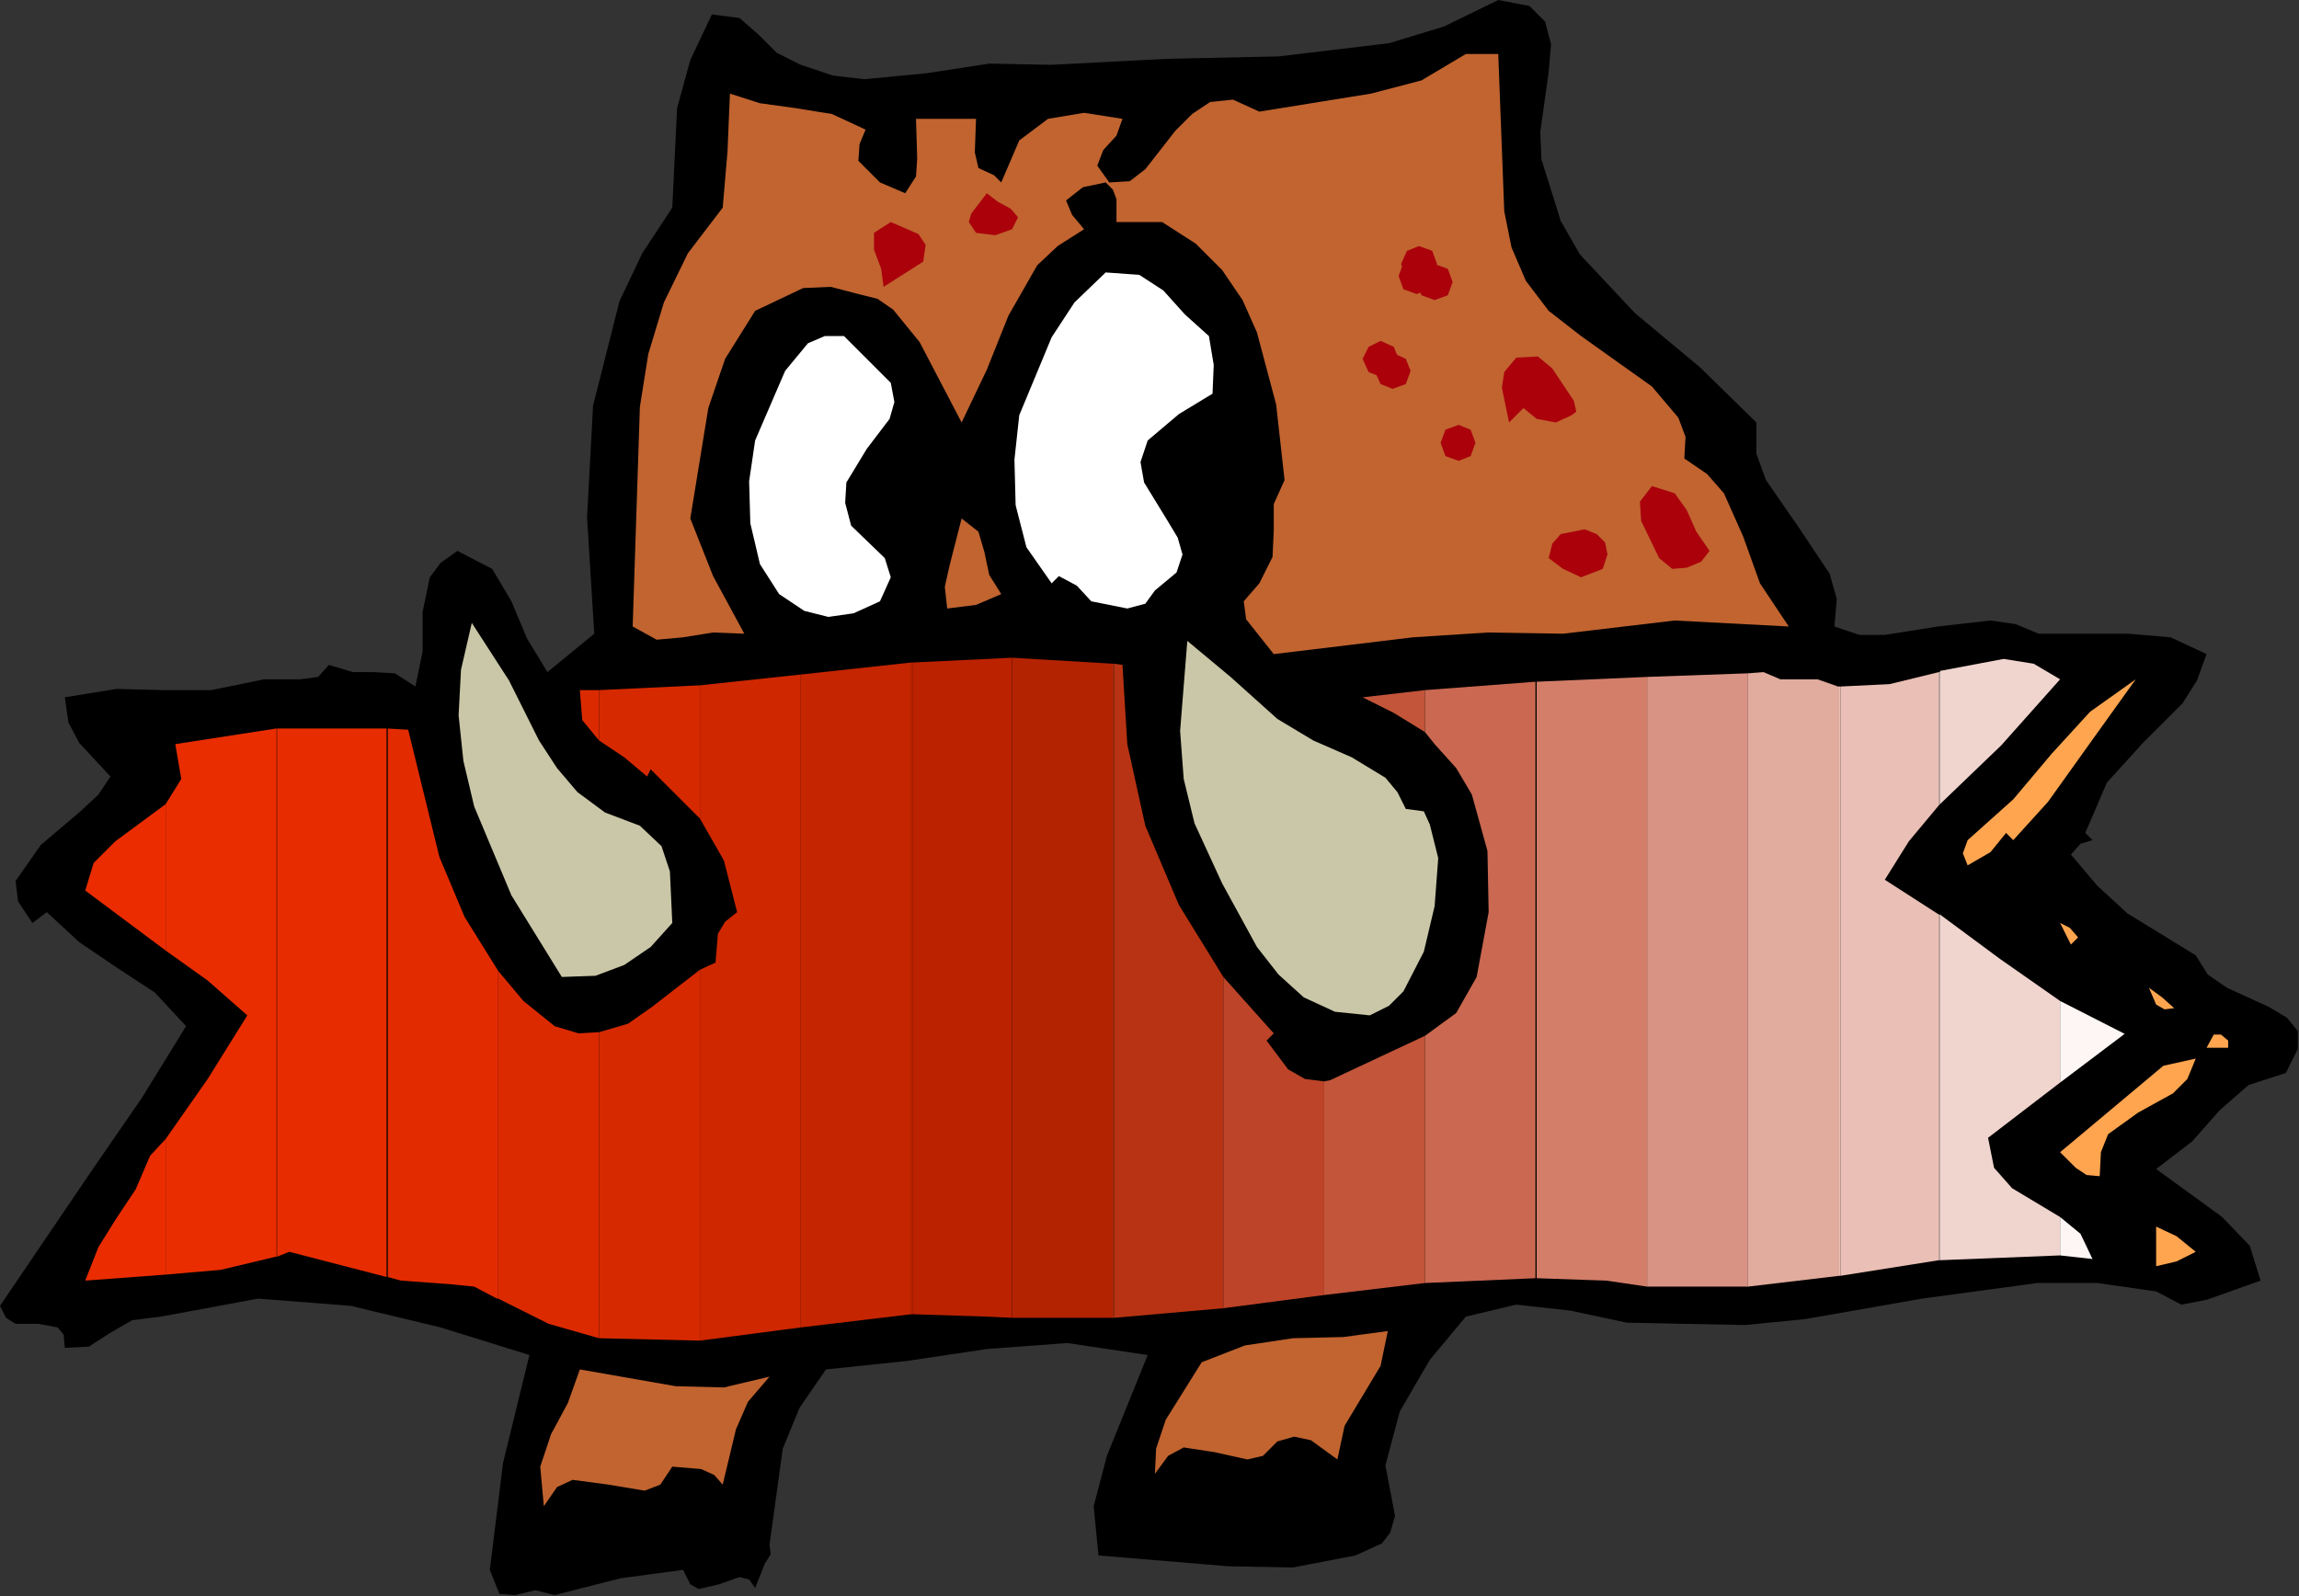 <?xml version="1.0" encoding="UTF-8" standalone="no"?>
<svg
   xmlns:dc="http://purl.org/dc/elements/1.1/"
   xmlns:cc="http://creativecommons.org/ns#"
   xmlns:rdf="http://www.w3.org/1999/02/22-rdf-syntax-ns#"
   xmlns:svg="http://www.w3.org/2000/svg"
   xmlns="http://www.w3.org/2000/svg"
   xmlns:sodipodi="http://sodipodi.sourceforge.net/DTD/sodipodi-0.dtd"
   xmlns:inkscape="http://www.inkscape.org/namespaces/inkscape"
   version="1.0"
   width="97.282mm"
   height="67.564mm"
   id="svg126"
   sodipodi:docname="ETOIS003.WMF">
  <rect width="100%" height="100%" fill="#333333" stroke="none"/>
  <sodipodi:namedview
     pagecolor="#ffffff"
     bordercolor="#666666"
     borderopacity="1"
     objecttolerance="10"
     gridtolerance="10"
     guidetolerance="10"
     inkscape:pageopacity="0"
     inkscape:pageshadow="2"
     inkscape:window-width="640"
     inkscape:window-height="480"
     id="namedview128" />
  <defs
     id="defs6">
    <clipPath
       clipPathUnits="userSpaceOnUse"
       id="clipWmfPath1">
      <path
         d="M 0,0 L 367.584,0 L 367.584,255.264 L 0,255.264 z"
         id="path2" />
    </clipPath>
    <pattern
       id="WMFhbasepattern"
       patternUnits="userSpaceOnUse"
       width="6"
       height="6"
       x="0"
       y="0" />
  </defs>
  <path
     style="fill:#000000;fill-rule:evenodd;fill-opacity:1;stroke:none;"
     clip-path="url(#clipWmfPath1)"
     d="  M 247.68,29.184   L 249.6,35.328   L 252.672,40.704   L 261.504,50.112   L 271.872,58.752   L 280.896,67.584   L 280.896,72.576   L 282.432,76.8   L 287.616,84.288   L 292.608,91.776   L 293.76,95.808   L 293.376,100.224   L 297.408,101.568   L 301.44,101.568   L 309.888,100.224   L 318.336,99.264   L 322.368,99.84   L 326.016,101.376   L 340.416,101.376   L 347.136,101.952   L 352.896,104.64   L 351.36,108.864   L 349.056,112.512   L 342.72,118.848   L 336.96,125.184   L 333.504,133.248   L 334.656,134.4   L 332.736,134.976   L 331.2,136.704   L 335.424,141.696   L 340.224,146.112   L 351.168,152.832   L 353.088,155.904   L 356.16,158.016   L 362.88,161.088   L 365.76,162.816   L 367.488,164.928   L 367.488,167.808   L 365.568,171.648   L 359.616,173.568   L 355.008,177.6   L 350.592,182.592   L 344.832,187.008   L 355.392,194.688   L 359.808,199.296   L 361.536,204.864   L 352.896,207.936   L 348.864,208.704   L 344.832,206.592   L 335.424,205.248   L 325.824,205.248   L 307.392,207.744   L 288.768,211.008   L 279.168,211.968   L 269.376,211.776   L 260.16,211.584   L 251.136,209.664   L 242.496,208.704   L 234.432,210.624   L 228.672,217.536   L 223.872,225.792   L 221.568,234.432   L 223.104,242.496   L 222.336,245.184   L 220.992,246.912   L 216.768,248.832   L 206.784,250.752   L 196.416,250.56   L 175.68,248.832   L 174.912,240.96   L 177.024,232.896   L 183.552,216.768   L 170.688,214.848   L 157.824,215.808   L 144.96,217.728   L 132.096,219.072   L 127.872,225.216   L 125.184,231.744   L 123.072,247.104   L 123.264,248.64   L 122.304,250.176   L 120.768,254.016   L 119.808,252.672   L 118.272,252.288   L 115.008,253.44   L 111.744,254.208   L 110.4,253.44   L 109.248,251.136   L 99.264,252.48   L 88.704,255.168   L 85.632,254.4   L 82.368,255.168   L 79.872,254.976   L 78.336,251.136   L 80.448,234.048   L 84.672,216.768   L 70.464,212.352   L 56.064,208.896   L 41.28,207.744   L 25.728,210.624   L 21.12,211.2   L 17.472,213.312   L 14.208,215.424   L 10.368,215.616   L 10.176,213.504   L 9.216,212.352   L 6.144,211.776   L 2.496,211.776   L 0.96,210.816   L 0,208.896   L 14.976,186.816   L 22.656,175.68   L 29.76,164.16   L 24.768,158.784   L 18.624,154.752   L 12.672,150.72   L 7.488,145.92   L 5.184,147.648   L 2.88,144.192   L 2.496,140.928   L 6.528,135.168   L 12.864,129.792   L 15.744,127.104   L 17.664,124.224   L 12.672,118.848   L 10.944,115.584   L 10.368,111.552   L 18.624,110.208   L 26.112,110.4   L 33.792,110.4   L 42.24,108.672   L 48,108.672   L 50.88,108.288   L 52.608,106.368   L 56.448,107.52   L 59.712,107.52   L 63.168,107.712   L 66.432,109.824   L 67.584,104.256   L 67.584,97.92   L 68.736,92.352   L 70.464,90.048   L 73.152,88.128   L 78.72,91.008   L 81.792,96.192   L 84.288,102.144   L 87.552,107.52   L 95.04,101.376   L 93.888,82.752   L 94.848,64.896   L 99.072,48.192   L 102.72,40.512   L 107.52,33.216   L 108.288,17.28   L 110.4,9.6   L 113.856,2.304   L 118.272,2.88   L 121.344,5.568   L 124.224,8.448   L 128.064,10.368   L 133.248,12.096   L 138.24,12.672   L 148.224,11.712   L 158.208,10.176   L 168.192,10.368   L 186.624,9.408   L 204.48,9.024   L 222.144,6.912   L 230.976,4.224   L 239.616,0   L 244.608,0.96   L 247.104,3.456   L 248.064,7.104   L 247.68,11.52   L 246.336,21.12   L 246.528,25.536   L 247.68,29.184  z "
     id="path8" />
  <path
     style="fill:#c16430;fill-rule:evenodd;fill-opacity:1;stroke:none;"
     clip-path="url(#clipWmfPath1)"
     d="  M 239.616,8.64   L 240.576,33.792   L 241.728,39.552   L 244.032,44.928   L 247.68,49.728   L 252.864,53.76   L 264.192,61.824   L 268.416,66.816   L 269.568,69.888   L 269.376,73.344   L 273.024,75.84   L 275.712,78.912   L 278.784,85.824   L 281.472,93.312   L 286.08,100.224   L 267.84,99.264   L 249.984,101.376   L 237.888,101.184   L 225.984,101.952   L 203.712,104.64   L 199.296,99.072   L 198.912,96.192   L 201.408,93.312   L 203.52,89.088   L 203.712,84.864   L 203.712,80.64   L 205.44,76.8   L 204.096,64.704   L 201.024,53.184   L 198.72,48   L 195.456,43.2   L 191.232,38.976   L 185.856,35.52   L 178.56,35.52   L 178.56,31.872   L 177.984,30.336   L 176.832,29.184   L 173.184,29.952   L 170.496,32.064   L 171.456,34.368   L 173.376,36.672   L 169.152,39.36   L 165.888,42.432   L 161.28,50.496   L 157.824,59.136   L 153.792,67.584   L 147.072,54.72   L 142.848,49.536   L 140.352,47.808   L 137.28,47.04   L 132.864,45.888   L 128.448,46.08   L 120.768,49.728   L 115.968,57.408   L 113.28,65.28   L 110.4,82.944   L 114.048,92.16   L 119.04,101.376   L 114.048,101.184   L 109.248,101.952   L 105.024,102.336   L 101.184,100.224   L 102.336,65.088   L 103.68,56.64   L 106.176,48.384   L 110.016,40.512   L 115.584,33.216   L 116.352,24.192   L 116.736,14.976   L 121.536,16.512   L 127.104,17.28   L 133.056,18.24   L 138.432,20.736   L 137.472,23.04   L 137.28,25.728   L 140.736,29.184   L 144.768,30.912   L 146.496,28.224   L 146.688,25.344   L 146.496,19.008   L 156.096,19.008   L 155.904,24.384   L 156.48,26.88   L 158.976,28.032   L 160.128,29.184   L 163.008,22.464   L 167.616,19.008   L 173.376,18.048   L 179.52,19.008   L 178.56,21.696   L 176.448,24   L 175.488,26.496   L 177.408,29.184   L 180.672,28.992   L 183.168,27.072   L 187.968,20.928   L 190.656,18.24   L 193.536,16.32   L 197.184,15.936   L 201.408,17.856   L 219.264,14.976   L 227.328,12.864   L 234.432,8.64   L 239.616,8.64  z "
     id="path10" />
  <path
     style="fill:#aa010b;fill-rule:evenodd;fill-opacity:1;stroke:none;"
     clip-path="url(#clipWmfPath1)"
     d="  M 161.856,36.672   L 159.168,37.632   L 156.096,37.248   L 154.944,35.52   L 155.328,34.176   L 157.824,30.912   L 159.552,32.256   L 161.664,33.408   L 162.816,34.752   L 161.856,36.672  z "
     id="path12" />
  <path
     style="fill:#aa010b;fill-rule:evenodd;fill-opacity:1;stroke:none;"
     clip-path="url(#clipWmfPath1)"
     d="  M 147.648,41.856   L 141.312,45.888   L 140.928,43.008   L 139.776,39.936   L 139.776,37.248   L 142.464,35.52   L 146.88,37.44   L 148.032,39.168   L 147.648,41.856  z "
     id="path14" />
  <path
     style="fill:#ffffff;fill-rule:evenodd;fill-opacity:1;stroke:none;"
     clip-path="url(#clipWmfPath1)"
     d="  M 193.344,53.76   L 194.112,58.368   L 193.92,62.976   L 188.544,66.24   L 183.552,70.464   L 182.4,73.92   L 182.976,77.184   L 186.624,83.136   L 188.352,86.016   L 189.12,88.704   L 188.16,91.584   L 184.704,94.464   L 183.168,96.576   L 180.288,97.344   L 174.528,96.192   L 172.224,93.696   L 169.344,92.16   L 168.192,93.312   L 164.16,87.552   L 162.432,80.832   L 162.24,73.536   L 163.008,66.432   L 168.192,53.952   L 171.84,48.384   L 176.832,43.584   L 182.208,43.968   L 186.048,46.464   L 189.504,50.304   L 193.344,53.76  z "
     id="path16" />
  <path
     style="fill:#ffffff;fill-rule:evenodd;fill-opacity:1;stroke:none;"
     clip-path="url(#clipWmfPath1)"
     d="  M 142.464,61.248   L 143.04,64.32   L 142.272,67.008   L 138.624,71.808   L 135.36,77.184   L 135.168,80.448   L 136.128,84.096   L 141.504,89.28   L 142.464,92.352   L 140.736,96.192   L 136.512,98.112   L 132.48,98.688   L 128.64,97.728   L 124.608,95.04   L 121.536,90.24   L 120,83.712   L 119.808,76.992   L 120.768,70.464   L 125.568,59.328   L 129.216,54.912   L 131.904,53.76   L 134.976,53.76   L 142.464,61.248  z "
     id="path18" />
  <path
     style="fill:#aa010b;fill-rule:evenodd;fill-opacity:1;stroke:none;"
     clip-path="url(#clipWmfPath1)"
     d="  M 251.712,64.128   L 252.096,65.856   L 251.328,66.432   L 248.832,67.584   L 245.76,67.008   L 243.648,65.28   L 241.344,67.584   L 240.192,62.016   L 240.576,59.52   L 242.496,57.216   L 245.952,57.024   L 248.256,58.944   L 251.712,64.128  z "
     id="path20" />
  <path
     style="fill:#aa010b;fill-rule:evenodd;fill-opacity:1;stroke:none;"
     clip-path="url(#clipWmfPath1)"
     d="  M 273.408,88.128   L 272.064,89.856   L 269.76,90.816   L 267.456,91.008   L 265.344,89.28   L 262.464,83.328   L 262.272,80.256   L 264.192,77.76   L 267.84,78.912   L 269.76,81.6   L 271.296,85.056   L 273.408,88.128  z "
     id="path22" />
  <path
     style="fill:#c16430;fill-rule:evenodd;fill-opacity:1;stroke:none;"
     clip-path="url(#clipWmfPath1)"
     d="  M 160.128,95.04   L 156.096,96.768   L 151.488,97.344   L 151.104,93.888   L 151.872,90.432   L 153.792,82.944   L 156.48,85.056   L 157.44,88.32   L 158.208,91.968   L 160.128,95.04  z "
     id="path24" />
  <path
     style="fill:#aa010b;fill-rule:evenodd;fill-opacity:1;stroke:none;"
     clip-path="url(#clipWmfPath1)"
     d="  M 256.32,91.008   L 252.864,92.352   L 249.984,91.008   L 247.68,89.28   L 248.256,86.976   L 249.6,85.44   L 253.44,84.672   L 255.36,85.44   L 256.704,86.784   L 257.088,88.704   L 256.32,91.008  z "
     id="path26" />
  <path
     style="fill:#cac7a8;fill-rule:evenodd;fill-opacity:1;stroke:none;"
     clip-path="url(#clipWmfPath1)"
     d="  M 102.336,132.096   L 105.792,135.36   L 107.136,139.392   L 107.52,147.648   L 104.064,151.488   L 99.84,154.368   L 95.232,156.096   L 89.856,156.288   L 81.792,143.232   L 75.84,129.024   L 74.112,121.728   L 73.344,114.432   L 73.728,107.136   L 75.456,99.648   L 81.408,108.864   L 86.208,118.464   L 89.088,122.88   L 92.352,126.72   L 96.768,129.984   L 102.336,132.096  z "
     id="path28" />
  <path
     style="fill:#cac7a8;fill-rule:evenodd;fill-opacity:1;stroke:none;"
     clip-path="url(#clipWmfPath1)"
     d="  M 204.288,115.008   L 210.048,118.464   L 216.192,121.152   L 221.568,124.416   L 223.488,126.72   L 224.832,129.408   L 227.712,129.792   L 228.672,131.904   L 230.016,137.28   L 229.44,144.96   L 227.712,152.256   L 224.448,158.592   L 222.144,160.896   L 219.072,162.432   L 213.504,161.856   L 208.512,159.552   L 204.48,155.904   L 201.024,151.488   L 195.456,141.312   L 191.04,131.712   L 189.312,124.608   L 188.736,116.928   L 189.888,102.528   L 196.8,108.288   L 204.288,115.008  z "
     id="path30" />
  <path
     style="fill:#ffa54f;fill-rule:evenodd;fill-opacity:1;stroke:none;"
     clip-path="url(#clipWmfPath1)"
     d="  M 341.568,108.672   L 332.352,121.536   L 327.552,128.256   L 321.984,134.4   L 320.832,133.248   L 318.336,136.32   L 314.688,138.432   L 313.92,136.512   L 314.688,134.4   L 321.984,127.872   L 328.128,120.576   L 334.272,113.856   L 341.568,108.672  z "
     id="path32" />
  <path
     style="fill:#ffa54f;fill-rule:evenodd;fill-opacity:1;stroke:none;"
     clip-path="url(#clipWmfPath1)"
     d="  M 332.352,149.952   L 331.2,151.104   L 329.472,147.648   L 331.008,148.416   L 332.352,149.952  z "
     id="path34" />
  <path
     style="fill:#ffa54f;fill-rule:evenodd;fill-opacity:1;stroke:none;"
     clip-path="url(#clipWmfPath1)"
     d="  M 347.712,161.28   L 346.176,161.472   L 344.832,160.704   L 343.68,158.016   L 345.792,159.552   L 347.712,161.28  z "
     id="path36" />
  <path
     style="fill:#ffa54f;fill-rule:evenodd;fill-opacity:1;stroke:none;"
     clip-path="url(#clipWmfPath1)"
     d="  M 356.352,166.464   L 356.352,167.616   L 352.896,167.616   L 354.048,165.504   L 355.2,165.504   L 356.352,166.464  z "
     id="path38" />
  <path
     style="fill:#ffa54f;fill-rule:evenodd;fill-opacity:1;stroke:none;"
     clip-path="url(#clipWmfPath1)"
     d="  M 351.168,200.256   L 348.096,201.792   L 344.832,202.56   L 344.832,196.224   L 348.096,197.76   L 351.168,200.256  z "
     id="path40" />
  <path
     style="fill:#c16430;fill-rule:evenodd;fill-opacity:1;stroke:none;"
     clip-path="url(#clipWmfPath1)"
     d="  M 221.952,212.928   L 220.8,218.496   L 217.92,223.296   L 215.04,228.096   L 213.888,233.472   L 209.664,230.4   L 206.976,229.824   L 204.288,230.592   L 201.984,232.896   L 199.488,233.472   L 194.304,232.32   L 189.312,231.552   L 186.816,232.896   L 184.704,235.776   L 184.896,231.744   L 186.432,227.136   L 192.192,217.92   L 199.104,215.232   L 206.784,214.08   L 214.848,213.888   L 221.952,212.928  z "
     id="path42" />
  <path
     style="fill:#c16430;fill-rule:evenodd;fill-opacity:1;stroke:none;"
     clip-path="url(#clipWmfPath1)"
     d="  M 123.072,220.224   L 119.616,224.256   L 117.696,228.672   L 115.584,237.504   L 114.24,235.968   L 112.128,235.008   L 107.52,234.624   L 105.6,237.504   L 103.104,238.464   L 97.344,237.504   L 91.584,236.736   L 89.088,237.888   L 86.976,240.96   L 86.4,234.624   L 88.128,229.44   L 90.816,224.448   L 92.736,219.072   L 108.096,221.76   L 115.776,221.952   L 123.072,220.224  z "
     id="path44" />
  <path
     style="fill:#aa010b;fill-rule:evenodd;fill-opacity:1;stroke:none;"
     clip-path="url(#clipWmfPath1)"
     d="  M 224.064,42.24   L 225.024,44.352   L 226.944,45.12   L 229.056,44.352   L 229.824,42.24   L 229.056,40.128   L 226.944,39.36   L 225.024,40.128   L 224.064,42.24  z "
     id="path46" />
  <path
     style="fill:#aa010b;fill-rule:evenodd;fill-opacity:1;stroke:none;"
     clip-path="url(#clipWmfPath1)"
     d="  M 226.56,45.12   L 227.328,47.232   L 229.44,48   L 231.552,47.232   L 232.32,45.12   L 231.552,43.008   L 229.44,42.24   L 227.328,43.008   L 226.56,45.12  z "
     id="path48" />
  <path
     style="fill:#aa010b;fill-rule:evenodd;fill-opacity:1;stroke:none;"
     clip-path="url(#clipWmfPath1)"
     d="  M 223.68,44.16   L 224.448,46.272   L 226.56,47.04   L 228.672,46.272   L 229.44,44.16   L 228.672,42.048   L 226.56,41.28   L 224.448,42.048   L 223.68,44.16  z "
     id="path50" />
  <path
     style="fill:#aa010b;fill-rule:evenodd;fill-opacity:1;stroke:none;"
     clip-path="url(#clipWmfPath1)"
     d="  M 230.4,70.848   L 231.168,72.96   L 233.28,73.728   L 235.2,72.96   L 235.968,70.848   L 235.2,68.736   L 233.28,67.968   L 231.168,68.736   L 230.4,70.848  z "
     id="path52" />
  <path
     style="fill:#aa010b;fill-rule:evenodd;fill-opacity:1;stroke:none;"
     clip-path="url(#clipWmfPath1)"
     d="  M 217.92,57.408   L 218.88,59.52   L 220.8,60.288   L 222.912,59.52   L 223.68,57.408   L 222.912,55.488   L 220.8,54.528   L 218.88,55.488   L 217.92,57.408  z "
     id="path54" />
  <path
     style="fill:#aa010b;fill-rule:evenodd;fill-opacity:1;stroke:none;"
     clip-path="url(#clipWmfPath1)"
     d="  M 219.84,59.328   L 220.8,61.44   L 222.72,62.208   L 224.832,61.44   L 225.6,59.328   L 224.832,57.408   L 222.72,56.448   L 220.8,57.408   L 219.84,59.328  z "
     id="path56" />
  <path
     style="fill:#eb2c00;fill-rule:evenodd;fill-opacity:1;stroke:none;"
     clip-path="url(#clipWmfPath1)"
     d="  M 24,184.896   L 21.696,190.272   L 18.624,194.88   L 15.744,199.488   L 13.632,204.864   L 26.496,203.904   L 26.496,182.208   L 24,184.896  z "
     id="path58" />
  <path
     style="fill:#eb2c00;fill-rule:evenodd;fill-opacity:1;stroke:none;"
     clip-path="url(#clipWmfPath1)"
     d="  M 13.632,142.464   L 26.496,152.064   L 26.496,128.64   L 18.432,134.592   L 14.976,138.048   L 13.632,142.464  z "
     id="path60" />
  <path
     style="fill:#e92d00;fill-rule:evenodd;fill-opacity:1;stroke:none;"
     clip-path="url(#clipWmfPath1)"
     d="  M 28.032,119.04   L 28.992,124.608   L 26.496,128.64   L 26.496,152.064   L 33.216,156.864   L 39.552,162.432   L 33.216,172.608   L 26.496,182.208   L 26.496,203.904   L 35.328,203.136   L 44.16,201.024   L 44.16,116.544   L 28.032,119.04  z "
     id="path62" />
  <path
     style="fill:#e72c00;fill-rule:evenodd;fill-opacity:1;stroke:none;"
     clip-path="url(#clipWmfPath1)"
     d="  M 44.352,116.544   L 44.352,201.024   L 46.272,200.256   L 61.824,204.288   L 61.824,116.544   L 44.352,116.544  z "
     id="path64" />
  <path
     style="fill:#e72c00;fill-rule:evenodd;fill-opacity:1;stroke:none;"
     clip-path="url(#clipWmfPath1)"
     d="  M 44.16,116.544   L 44.16,201.024   L 44.352,201.024   L 44.352,116.544   L 44.16,116.544  z "
     id="path66" />
  <path
     style="fill:#e32b00;fill-rule:evenodd;fill-opacity:1;stroke:none;"
     clip-path="url(#clipWmfPath1)"
     d="  M 65.28,116.736   L 62.016,116.544   L 62.016,204.288   L 64.128,204.864   L 72,205.44   L 75.84,205.824   L 79.488,207.744   L 79.68,207.744   L 79.68,155.328   L 74.304,146.688   L 70.272,137.088   L 65.28,116.736  z "
     id="path68" />
  <path
     style="fill:#dc2a00;fill-rule:evenodd;fill-opacity:1;stroke:none;"
     clip-path="url(#clipWmfPath1)"
     d="  M 88.704,164.16   L 83.712,160.128   L 79.68,155.328   L 79.68,207.744   L 87.744,211.776   L 95.808,214.08   L 95.808,165.12   L 92.544,165.312   L 88.704,164.16  z "
     id="path70" />
  <path
     style="fill:#dc2a00;fill-rule:evenodd;fill-opacity:1;stroke:none;"
     clip-path="url(#clipWmfPath1)"
     d="  M 92.736,110.4   L 93.12,115.2   L 95.808,118.464   L 95.808,110.4   L 92.736,110.4  z "
     id="path72" />
  <path
     style="fill:#d62900;fill-rule:evenodd;fill-opacity:1;stroke:none;"
     clip-path="url(#clipWmfPath1)"
     d="  M 95.808,165.12   L 95.808,214.08   L 111.936,214.464   L 111.936,155.136   L 104.256,161.088   L 100.416,163.776   L 95.808,165.12  z "
     id="path74" />
  <path
     style="fill:#d62900;fill-rule:evenodd;fill-opacity:1;stroke:none;"
     clip-path="url(#clipWmfPath1)"
     d="  M 95.808,110.4   L 95.808,118.464   L 99.84,121.152   L 103.488,124.224   L 104.064,123.072   L 111.936,130.944   L 111.936,109.632   L 95.808,110.4  z "
     id="path76" />
  <path
     style="fill:#cf2700;fill-rule:evenodd;fill-opacity:1;stroke:none;"
     clip-path="url(#clipWmfPath1)"
     d="  M 111.936,109.632   L 111.936,130.944   L 115.776,137.664   L 117.888,145.92   L 115.968,147.456   L 114.816,149.376   L 114.432,153.984   L 111.936,155.136   L 111.936,214.464   L 128.064,212.352   L 128.064,107.904   L 111.936,109.632  z "
     id="path78" />
  <path
     style="fill:#c52500;fill-rule:evenodd;fill-opacity:1;stroke:none;"
     clip-path="url(#clipWmfPath1)"
     d="  M 128.064,107.904   L 128.064,212.352   L 145.728,210.24   L 145.728,105.984   L 128.064,107.904  z "
     id="path80" />
  <path
     style="fill:#bb2200;fill-rule:evenodd;fill-opacity:1;stroke:none;"
     clip-path="url(#clipWmfPath1)"
     d="  M 145.92,105.984   L 145.92,210.24   L 157.824,210.624   L 161.856,210.816   L 161.856,105.216   L 145.92,105.984  z "
     id="path82" />
  <path
     style="fill:#bb2200;fill-rule:evenodd;fill-opacity:1;stroke:none;"
     clip-path="url(#clipWmfPath1)"
     d="  M 145.728,105.984   L 145.728,210.24   L 145.92,210.24   L 145.92,105.984   L 145.728,105.984  z "
     id="path84" />
  <path
     style="fill:#b32302;fill-rule:evenodd;fill-opacity:1;stroke:none;"
     clip-path="url(#clipWmfPath1)"
     d="  M 161.856,105.216   L 161.856,210.816   L 177.984,210.816   L 177.984,106.176   L 161.856,105.216  z "
     id="path86" />
  <path
     style="fill:#b83313;fill-rule:evenodd;fill-opacity:1;stroke:none;"
     clip-path="url(#clipWmfPath1)"
     d="  M 179.52,106.368   L 178.176,106.176   L 178.176,210.816   L 195.648,209.28   L 195.648,156.288   L 188.544,144.768   L 183.168,132.096   L 180.288,119.04   L 179.52,106.368  z "
     id="path88" />
  <path
     style="fill:#b83313;fill-rule:evenodd;fill-opacity:1;stroke:none;"
     clip-path="url(#clipWmfPath1)"
     d="  M 177.984,106.176   L 177.984,210.816   L 178.176,210.816   L 178.176,106.176   L 177.984,106.176  z "
     id="path90" />
  <path
     style="fill:#bd4428;fill-rule:evenodd;fill-opacity:1;stroke:none;"
     clip-path="url(#clipWmfPath1)"
     d="  M 202.56,166.464   L 203.712,165.312   L 195.648,156.288   L 195.648,209.28   L 211.776,207.168   L 211.776,172.992   L 208.704,172.608   L 206.016,171.072   L 202.56,166.464  z "
     id="path92" />
  <path
     style="fill:#c2553a;fill-rule:evenodd;fill-opacity:1;stroke:none;"
     clip-path="url(#clipWmfPath1)"
     d="  M 217.92,111.552   L 222.912,114.048   L 227.904,117.12   L 227.904,110.4   L 217.92,111.552  z "
     id="path94" />
  <path
     style="fill:#c2553a;fill-rule:evenodd;fill-opacity:1;stroke:none;"
     clip-path="url(#clipWmfPath1)"
     d="  M 212.736,172.8   L 211.776,172.992   L 211.776,207.168   L 227.904,205.248   L 227.904,165.696   L 212.736,172.8  z "
     id="path96" />
  <path
     style="fill:#ca6851;fill-rule:evenodd;fill-opacity:1;stroke:none;"
     clip-path="url(#clipWmfPath1)"
     d="  M 227.904,110.4   L 227.904,117.12   L 229.44,119.04   L 232.896,122.88   L 235.392,127.104   L 237.888,136.128   L 238.08,145.92   L 236.16,156.288   L 232.896,162.048   L 227.904,165.696   L 227.904,205.248   L 245.568,204.48   L 245.568,109.056   L 227.904,110.4  z "
     id="path98" />
  <path
     style="fill:#d37e69;fill-rule:evenodd;fill-opacity:1;stroke:none;"
     clip-path="url(#clipWmfPath1)"
     d="  M 245.76,109.056   L 245.76,204.48   L 256.896,204.864   L 263.424,205.824   L 263.424,108.288   L 245.76,109.056  z "
     id="path100" />
  <path
     style="fill:#d99384;fill-rule:evenodd;fill-opacity:1;stroke:none;"
     clip-path="url(#clipWmfPath1)"
     d="  M 263.424,108.288   L 263.424,205.824   L 279.552,205.824   L 279.552,107.712   L 263.424,108.288  z "
     id="path102" />
  <path
     style="fill:#e1ab9d;fill-rule:evenodd;fill-opacity:1;stroke:none;"
     clip-path="url(#clipWmfPath1)"
     d="  M 293.952,109.824   L 290.688,108.672   L 287.616,108.672   L 284.736,108.672   L 282.048,107.52   L 279.552,107.712   L 279.552,205.824   L 294.144,204.096   L 294.144,109.824   L 293.952,109.824  z "
     id="path104" />
  <path
     style="fill:#eabfb5;fill-rule:evenodd;fill-opacity:1;stroke:none;"
     clip-path="url(#clipWmfPath1)"
     d="  M 301.44,140.736   L 305.28,134.592   L 310.08,128.832   L 310.08,107.52   L 302.208,109.44   L 294.336,109.824   L 294.336,204.096   L 310.08,201.6   L 310.08,146.304   L 301.44,140.736  z "
     id="path106" />
  <path
     style="fill:#eabfb5;fill-rule:evenodd;fill-opacity:1;stroke:none;"
     clip-path="url(#clipWmfPath1)"
     d="  M 294.144,109.824   L 294.144,204.096   L 294.336,204.096   L 294.336,109.824   L 294.144,109.824  z "
     id="path108" />
  <path
     style="fill:#f0d4ce;fill-rule:evenodd;fill-opacity:1;stroke:none;"
     clip-path="url(#clipWmfPath1)"
     d="  M 329.472,108.672   L 325.248,106.176   L 320.448,105.408   L 310.272,107.328   L 310.272,128.64   L 320.064,119.232   L 329.472,108.672  z "
     id="path110" />
  <path
     style="fill:#f0d4ce;fill-rule:evenodd;fill-opacity:1;stroke:none;"
     clip-path="url(#clipWmfPath1)"
     d="  M 329.472,160.128   L 319.872,153.408   L 310.272,146.304   L 310.272,201.6   L 329.472,200.832   L 329.472,194.688   L 321.792,190.08   L 318.912,186.816   L 317.952,182.016   L 329.472,173.184   L 329.472,160.128  z "
     id="path112" />
  <path
     style="fill:#f0d4ce;fill-rule:evenodd;fill-opacity:1;stroke:none;"
     clip-path="url(#clipWmfPath1)"
     d="  M 310.08,146.304   L 310.08,201.6   L 310.272,201.6   L 310.272,146.304   L 310.08,146.304  z "
     id="path114" />
  <path
     style="fill:#f0d4ce;fill-rule:evenodd;fill-opacity:1;stroke:none;"
     clip-path="url(#clipWmfPath1)"
     d="  M 310.272,128.64   L 310.272,107.328   L 310.272,107.52   L 310.08,107.52   L 310.08,128.832   L 310.272,128.64  z "
     id="path116" />
  <path
     style="fill:#fdf6f4;fill-rule:evenodd;fill-opacity:1;stroke:none;"
     clip-path="url(#clipWmfPath1)"
     d="  M 334.656,201.408   L 332.736,197.376   L 329.472,194.688   L 329.472,200.832   L 334.656,201.408  z "
     id="path118" />
  <path
     style="fill:#fdf6f4;fill-rule:evenodd;fill-opacity:1;stroke:none;"
     clip-path="url(#clipWmfPath1)"
     d="  M 339.648,165.504   L 339.648,165.312   L 329.472,160.128   L 329.472,173.184   L 339.648,165.504  z "
     id="path120" />
  <path
     style="fill:#ffffff;fill-rule:evenodd;fill-opacity:1;stroke:none;"
     clip-path="url(#clipWmfPath1)"
     d="  M 339.84,165.312   L 339.648,165.312   L 339.648,165.504   L 339.84,165.312  z "
     id="path122" />
  <path
     style="fill:#ffa54f;fill-rule:evenodd;fill-opacity:1;stroke:none;"
     clip-path="url(#clipWmfPath1)"
     d="  M 335.808,188.16   L 333.696,187.968   L 331.968,186.816   L 329.472,184.32   L 345.984,170.496   L 351.168,169.344   L 349.824,172.608   L 347.52,174.912   L 341.952,177.984   L 337.152,181.44   L 336,184.32   L 335.808,188.16  z "
     id="path124" />
</svg>
